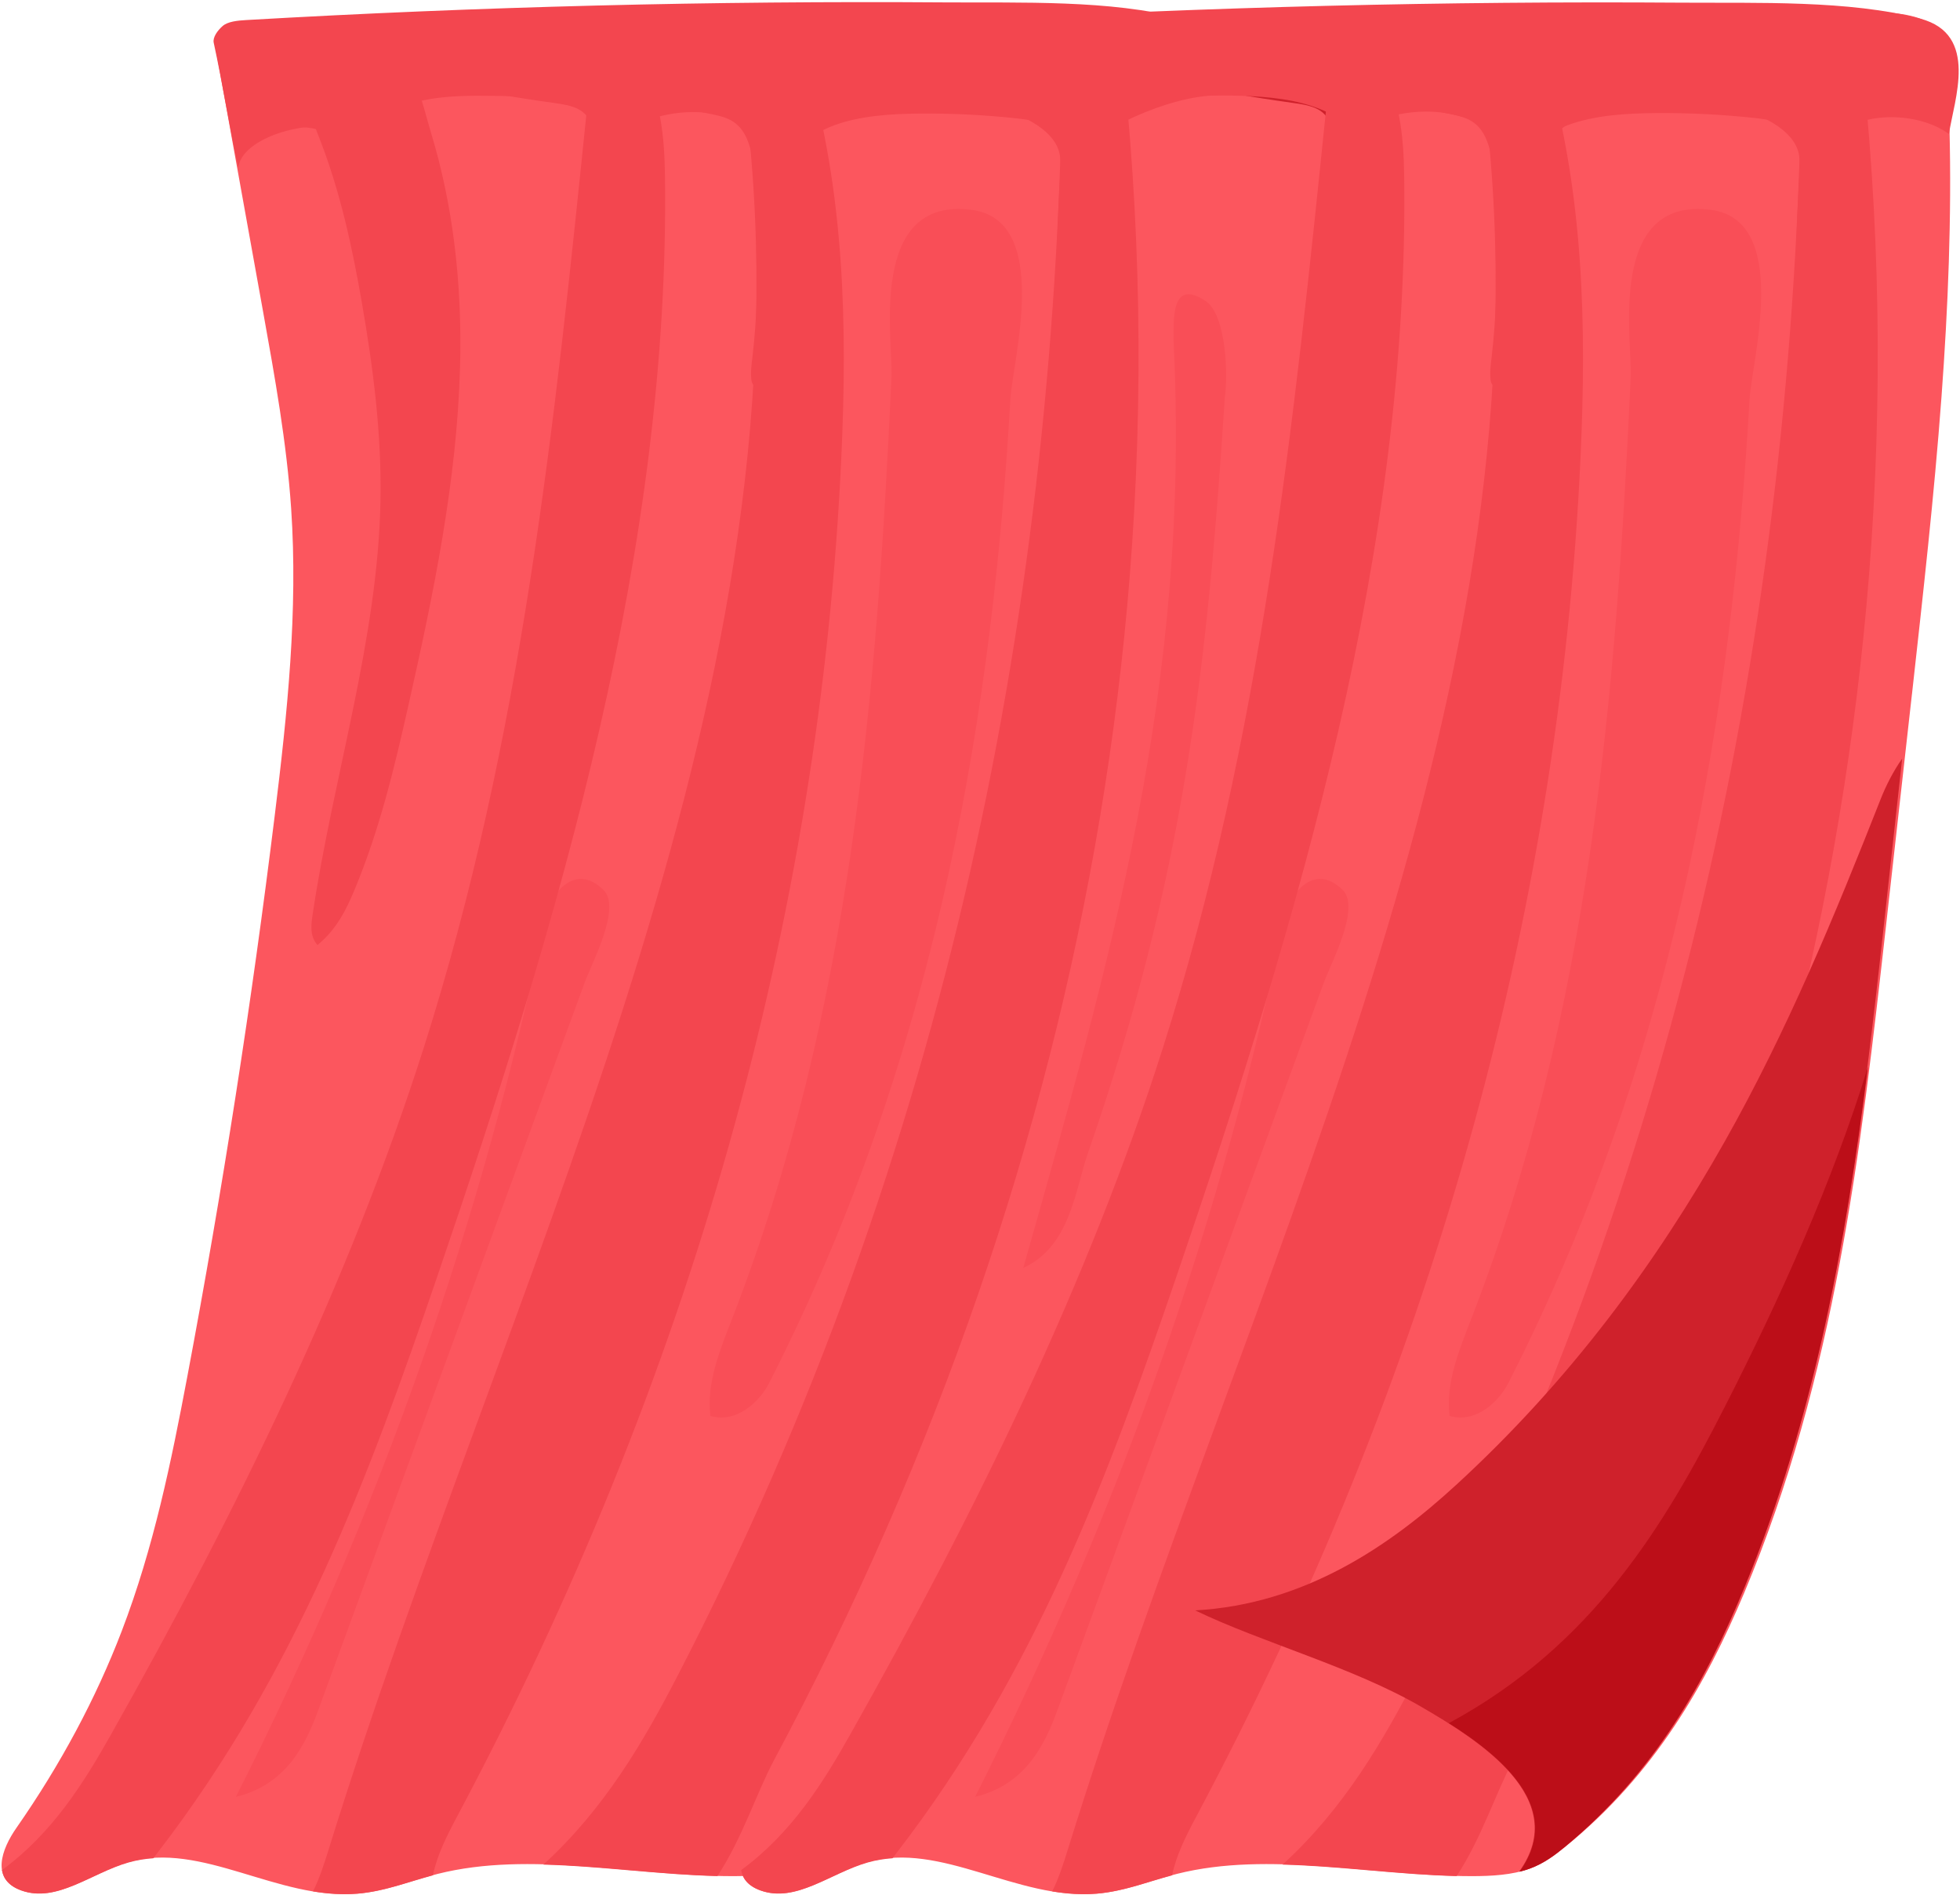 <?xml version="1.0" encoding="UTF-8"?> <svg xmlns="http://www.w3.org/2000/svg" width="875" height="846" viewBox="0 0 875 846" fill="none"><path d="M853.543 309.901C849.672 344.421 845.812 378.933 841.952 413.453C830.736 513.572 819.333 614.438 778.579 711.282C761.574 751.671 738.849 791.984 698.495 824.665C694 828.305 689.163 831.915 682.879 834.197C675.123 837.013 665.909 837.532 657.023 837.532C612.739 837.509 566.737 826.137 525.441 836.517C513.461 839.524 502.305 844.317 489.56 845.378C454.066 848.339 419.997 821.818 387.328 831.289C370.746 836.097 355.365 849.667 339.501 843.928C325.626 838.914 330.769 825.405 337.312 816.017C357.036 787.717 372.806 758.257 384.35 728.118C398.649 690.782 406.451 652.537 413.654 614.354C429.353 531.064 442.368 447.561 452.666 363.921C458.279 318.357 463.081 272.625 459.974 226.962C457.973 197.617 452.713 168.401 447.464 139.223C440.203 98.895 432.93 58.575 425.669 18.247C549.143 16.239 672.558 12.812 795.843 7.974C814.508 7.241 848.612 0.967 862.946 11.248C876.245 20.78 870.007 45.447 870.302 57.056C871.314 97.117 869.69 137.193 866.736 177.216C863.464 221.49 858.451 265.703 853.555 309.908L853.543 309.901Z" fill="#FC565E"></path><path d="M673.372 617.394C669.218 625.527 659.026 635.523 647.14 632.087C645.316 617.402 651.353 602.841 656.885 588.568C710.101 451.335 721.481 309.061 728.013 168.041C728.73 152.436 717.245 87.711 763.706 93.671C799.67 98.29 782.029 161.162 781.053 178.215C777.063 248.309 768.967 318.355 753.927 387.809C737.074 465.67 711.443 542.821 673.36 617.386L673.372 617.394Z" fill="#F94E57"></path><path d="M591.111 438.355C551.416 546.747 511.722 655.139 472.027 763.532C466.378 778.957 457.823 796.65 435.321 802.135C499.8 674.507 546.097 542.852 573.376 409.49C575.318 400.001 586.251 384.303 599.443 397.329C607.481 405.26 594.171 430.003 591.111 438.363V438.355Z" fill="#F94E57"></path><path d="M612.315 58.098C609.679 61.3 608.244 64.868 606.878 68.397C605.396 72.223 603.972 76.071 602.901 79.959C598.711 95.19 600.006 111.005 594.063 125.971C593.757 126.75 593.392 127.56 592.533 128.121C591.674 128.69 590.144 128.892 589.261 128.339C588.661 127.965 588.52 127.381 588.437 126.843C587.696 121.998 588.979 117.128 590.085 112.314C593.91 95.579 595.498 78.627 594.804 61.713C594.616 57.07 593.851 51.865 588.484 48.882C585.178 47.043 580.729 46.428 576.504 45.843C567.784 44.636 559.111 43.272 550.496 41.769C549.449 41.59 548.284 41.34 547.813 40.694C546.919 39.478 549.19 38.317 551.132 37.897C557.851 36.448 565.089 36.557 572.15 36.876C585.025 37.453 597.84 38.645 610.456 40.452C615.928 41.231 623.954 43.046 623.837 47.682C623.731 51.639 615.104 54.748 612.351 58.106L612.315 58.098Z" fill="#CF212B"></path><path d="M523.543 309.901C519.672 344.421 515.812 378.933 511.952 413.453C500.736 513.572 489.333 614.438 448.579 711.282C431.574 751.671 408.849 791.984 368.495 824.665C364 828.305 359.163 831.915 352.879 834.197C345.123 837.013 335.909 837.532 327.023 837.532C282.739 837.509 236.737 826.137 195.441 836.517C183.461 839.524 172.305 844.317 159.56 845.378C124.066 848.339 89.997 821.818 57.328 831.289C40.746 836.097 25.365 849.667 9.501 843.928C-4.374 838.914 0.769 825.405 7.312 816.017C27.036 787.717 42.806 758.257 54.35 728.118C68.649 690.782 76.451 652.537 83.654 614.354C99.353 531.064 112.368 447.561 122.666 363.921C128.279 318.357 133.081 272.625 129.974 226.962C127.973 197.617 122.713 168.401 117.464 139.223C110.203 98.895 102.93 58.575 95.669 18.247C219.143 16.239 342.558 12.812 465.843 7.974C484.508 7.241 518.612 0.967 532.946 11.248C546.245 20.78 540.007 45.447 540.302 57.056C541.314 97.117 539.69 137.193 536.736 177.216C533.464 221.49 528.451 265.703 523.555 309.908L523.543 309.901Z" fill="#FC565E"></path><path d="M343.372 617.394C339.218 625.527 329.026 635.523 317.14 632.087C315.316 617.402 321.353 602.841 326.885 588.568C380.101 451.335 391.481 309.061 398.013 168.041C398.73 152.436 387.245 87.711 433.706 93.671C469.67 98.29 452.029 161.162 451.053 178.215C447.063 248.309 438.967 318.355 423.927 387.809C407.074 465.67 381.443 542.821 343.36 617.386L343.372 617.394Z" fill="#F94E57"></path><path d="M261.111 438.355C221.416 546.747 181.722 655.139 142.027 763.532C136.378 778.957 127.823 796.65 105.321 802.135C169.8 674.507 216.097 542.852 243.376 409.49C245.318 400.001 256.251 384.303 269.443 397.329C277.481 405.26 264.171 430.003 261.111 438.363V438.355Z" fill="#F94E57"></path><path d="M546.815 177.054C538.975 298.545 528.62 391.183 485.767 514.494C479.924 531.309 477.865 556.342 456.822 566.015C495.791 428.437 531.623 305.424 523.903 152.099C524.001 142.414 522.784 124.103 538.217 134.376C547.62 140.629 548.226 168.272 546.816 177.061L546.815 177.054Z" fill="#F94E57"></path><path d="M533.823 811.362C529.421 819.624 524.996 828.465 523.278 837.156C512.11 840.125 501.542 844.343 489.574 845.328C482.913 845.876 476.311 845.395 469.756 844.328C472.733 838.298 474.745 831.961 476.664 825.796C554.358 575.256 686.494 326.752 665.475 71.693C664.193 56.184 662.38 40.524 663.275 25.038C671.842 24.774 680.398 24.504 688.965 24.226C689.459 25.692 689.907 27.158 690.318 28.601C707.018 86.248 708.289 145.271 705.606 203.88C696.179 410.328 638.067 615.852 533.823 811.362Z" fill="#F3464F"></path><path d="M675.397 786.049C667.724 800.393 661.451 820.481 650.283 837.501C624.428 836.877 598.102 833.043 572.565 832.389C600.067 807.28 617.567 777.005 632.772 747.557C753.35 514.105 802.542 267.158 804.39 21.331C804.39 20.857 804.39 20.384 804.413 19.902C812.228 19.264 821.325 18.331 830.21 18.038C839.354 97.54 840.719 177.409 834.364 257.024C822.902 400.773 786.443 543.695 725.765 682.31C710.502 717.185 693.708 751.783 675.385 786.049H675.397Z" fill="#F3464F"></path><path d="M826.763 60.551C822.785 76.795 820.137 93.187 818.831 109.617C817.89 121.592 817.56 133.893 810.734 144.995C810.24 145.805 809.64 146.662 808.51 147.114C806.557 147.901 803.85 147.067 802.697 145.758C801.532 144.45 801.496 142.852 801.496 141.341C801.449 120.096 802.061 98.843 803.309 77.613C803.52 73.983 803.744 70.297 802.497 66.76C799.166 57.342 786.009 50.758 772.358 47.338C758.707 43.918 743.937 42.835 730.086 39.773C733.381 36.236 740.948 36.135 747.197 36.455C762.261 37.218 777.324 38.013 792.282 39.392C806.969 40.747 823.433 42.118 837.119 46.014C836.731 48.476 833.624 50.135 831.541 52.044C828.74 54.623 827.528 57.451 826.763 60.551Z" fill="#F3464F"></path><path d="M688.589 63.528C686.659 65.748 686.07 68.366 685.635 70.914C682.81 87.531 684.976 104.312 685.223 121.039C685.47 137.758 683.646 154.905 673.407 170.198C672.454 171.624 670.701 173.291 668.394 172.949C666.323 172.645 665.605 170.954 665.44 169.56C665.028 166.202 665.499 162.828 665.899 159.471C668.029 141.536 668.276 123.532 668.523 105.543C668.712 91.902 668.877 78.12 664.499 64.79C663.039 60.342 660.698 55.605 655.002 53.057C649.977 50.806 643.28 50.72 638.255 48.468C637.149 47.97 636.102 47.339 635.666 46.505C634.937 45.095 636.219 43.49 638.09 42.664C639.962 41.831 642.292 41.605 644.54 41.465C658.45 40.561 672.69 42.033 685.564 45.625C690.095 46.887 700.969 49.302 700.369 53.478C699.827 57.249 691.342 60.373 688.589 63.536V63.528Z" fill="#F3464F"></path><path d="M203.823 811.362C199.421 819.624 194.996 828.465 193.278 837.156C182.11 840.125 171.542 844.343 159.574 845.328C152.913 845.876 146.311 845.395 139.756 844.328C142.733 838.298 144.745 831.961 146.664 825.796C224.358 575.256 356.494 326.752 335.475 71.693C334.193 56.184 332.38 40.524 333.275 25.038C341.842 24.774 350.398 24.504 358.965 24.226C359.459 25.692 359.907 27.158 360.318 28.601C377.018 86.248 378.289 145.271 375.606 203.88C366.179 410.328 308.067 615.852 203.823 811.362Z" fill="#F3464F"></path><path d="M345.397 786.049C337.724 800.393 331.451 820.481 320.283 837.501C294.428 836.877 268.102 833.043 242.565 832.389C270.067 807.28 287.567 777.005 302.772 747.557C423.35 514.105 472.542 267.158 474.39 21.331C474.39 20.857 474.39 20.384 474.413 19.902C482.228 19.264 491.325 18.331 500.21 18.038C509.354 97.54 510.719 177.409 504.364 257.024C492.902 400.773 456.443 543.695 395.765 682.31C380.502 717.185 363.708 751.783 345.385 786.049H345.397Z" fill="#F3464F"></path><path d="M296.865 78.535C299.101 244.267 250.404 408.472 195.022 570.384C165.024 658.08 132.52 746.4 70.43 826.932C69.771 827.789 69.1 828.668 68.441 829.555C64.723 829.796 61.016 830.398 57.332 831.45C40.75 836.186 25.369 849.553 9.505 843.9C3.998 841.937 1.503 838.66 0.879 834.841C23.557 818.158 37.479 795.733 49.459 774.487C105.971 674.229 155.88 572.226 189.149 467.803C233.257 329.384 247.779 187.92 262.196 46.967C262.878 40.307 263.561 33.653 264.243 26.992C271.104 26.812 277.965 26.639 284.815 26.451C295.041 42.299 296.618 61.018 296.854 78.535H296.865Z" fill="#F3464F"></path><path d="M205.356 164.408C203.956 214.611 193.658 264.525 182.478 314.219C176.194 342.136 169.604 370.099 158.224 397.341C154.599 406.012 150.327 414.813 141.736 421.885C138.335 417.996 138.841 413.236 139.488 408.787C148.644 346.866 168.745 285.506 169.863 223.312C170.392 193.622 166.591 163.969 161.436 134.467C157.223 110.371 152.081 86.274 142.995 62.738C138.029 49.875 131.156 34.904 142.266 22.496C151.01 12.718 165.202 9.913 175.064 20.093C185.762 31.145 188.68 46.926 192.47 59.433C197.342 75.548 200.684 91.853 202.767 108.21C205.156 126.895 205.885 145.663 205.368 164.408H205.356Z" fill="#F3464F"></path><path d="M543.908 42.57C520.408 42.57 487.522 59.936 483.639 67.142C483.003 58.518 467.528 54.358 454.665 52.932C440.166 51.327 425.468 50.579 410.769 50.696C397.506 50.798 383.784 51.701 372.228 56.002C360.671 60.302 351.774 68.755 353.386 77.473C349.409 76.11 348.597 72.682 347.491 69.799C343.878 60.333 331.65 52.558 317.222 50.556C302.794 48.546 286.872 52.41 277.822 60.115C273.091 52.66 262.052 47.611 250.378 45.235C238.704 42.867 226.288 42.797 214.073 42.75C197.714 42.687 177.332 44.378 171.895 54.592C171.071 56.134 170.588 57.887 168.729 58.962C165.198 61.003 159.856 59.274 155.595 57.973C137.331 52.387 107.314 61.764 106.408 75.07C102.466 56.918 99.351 37.223 95.408 19.07C94.89 16.663 97.142 13.605 99.343 11.657C101.696 9.577 106.086 9.172 110.005 8.946C213.79 2.955 318.023 0.322 422.196 1.069C455.242 1.303 496.266 -0.138 527.488 8.268C577.186 21.663 566.454 39.774 543.908 42.57Z" fill="#F3464F"></path><path d="M496.763 60.551C492.785 76.795 490.137 93.187 488.831 109.617C487.89 121.592 487.56 133.893 480.734 144.995C480.24 145.805 479.64 146.662 478.51 147.114C476.557 147.901 473.85 147.067 472.697 145.758C471.532 144.45 471.496 142.852 471.496 141.341C471.449 120.096 472.061 98.843 473.309 77.613C473.52 73.983 473.744 70.297 472.497 66.76C469.166 57.342 456.009 50.758 442.358 47.338C428.707 43.918 413.937 42.835 400.086 39.773C403.381 36.236 410.948 36.135 417.197 36.455C432.261 37.218 447.324 38.013 462.282 39.392C476.969 40.747 493.433 42.118 507.119 46.014C506.731 48.476 503.624 50.135 501.541 52.044C498.74 54.623 497.528 57.451 496.763 60.551Z" fill="#F3464F"></path><path d="M358.589 63.528C356.659 65.748 356.07 68.366 355.635 70.914C352.81 87.531 354.976 104.312 355.223 121.039C355.47 137.758 353.646 154.905 343.407 170.198C342.454 171.624 340.701 173.291 338.394 172.949C336.323 172.645 335.605 170.954 335.44 169.56C335.028 166.202 335.499 162.828 335.899 159.471C338.029 141.536 338.276 123.532 338.523 105.543C338.712 91.902 338.877 78.12 334.499 64.79C333.039 60.342 330.698 55.605 325.002 53.057C319.977 50.806 313.28 50.72 308.255 48.468C307.149 47.97 306.102 47.339 305.666 46.505C304.937 45.095 306.219 43.49 308.09 42.664C309.962 41.831 312.292 41.605 314.54 41.465C328.45 40.561 342.69 42.033 355.564 45.625C360.095 46.887 370.969 49.302 370.369 53.478C369.827 57.249 361.342 60.373 358.589 63.536V63.528Z" fill="#F3464F"></path><path d="M282.315 58.098C279.679 61.3 278.244 64.868 276.878 68.397C275.396 72.223 273.972 76.071 272.901 79.959C268.711 95.19 270.006 111.005 264.063 125.971C263.757 126.75 263.392 127.56 262.533 128.121C261.674 128.69 260.144 128.892 259.261 128.339C258.661 127.965 258.52 127.381 258.437 126.843C257.696 121.998 258.979 117.128 260.085 112.314C263.91 95.579 265.498 78.627 264.804 61.713C264.616 57.07 263.851 51.865 258.484 48.882C255.178 47.043 250.729 46.428 246.504 45.843C237.784 44.636 229.111 43.272 220.496 41.769C219.449 41.59 218.284 41.34 217.813 40.694C216.919 39.478 219.19 38.317 221.132 37.897C227.851 36.448 235.089 36.557 242.15 36.876C255.025 37.453 267.84 38.645 280.456 40.452C285.928 41.231 293.954 43.046 293.837 47.682C293.731 51.639 285.104 54.748 282.351 58.106L282.315 58.098Z" fill="#F3464F"></path><path d="M173.887 61.713C172.474 90.757 182.525 119.738 179.453 148.728C179.229 150.823 178.441 153.355 175.428 154.002C170.945 127.334 165.99 100.659 157.246 74.459C155.21 68.366 152.256 61.643 144.089 58.534C138.205 56.298 130.979 56.509 124.212 56.859C121.682 56.992 118.881 57.085 116.881 56.057C113.927 54.545 114.421 51.297 116.928 49.458C119.423 47.627 123.212 46.864 126.825 46.233C139.441 44.036 152.315 42.493 165.296 41.629C171.439 41.223 183.478 40 180.206 46.209C177.323 51.694 174.181 55.667 173.887 61.729V61.713Z" fill="#F3464F"></path><path d="M626.865 78.535C629.101 244.267 580.404 408.472 525.022 570.384C495.024 658.08 462.52 746.4 400.43 826.932C399.771 827.789 399.1 828.668 398.441 829.555C394.723 829.796 391.016 830.398 387.332 831.45C370.75 836.186 355.369 849.553 339.505 843.9C333.998 841.937 331.503 838.66 330.879 834.841C353.557 818.158 367.479 795.733 379.459 774.487C435.971 674.229 485.88 572.226 519.149 467.803C563.257 329.384 577.779 187.92 592.196 46.967C592.878 40.307 593.561 33.653 594.243 26.992C601.104 26.812 607.965 26.639 614.815 26.451C625.041 42.299 626.618 61.018 626.854 78.535H626.865Z" fill="#F3464F"></path><path d="M870.079 59.855C862.435 54.099 849.932 51.26 838.43 52.66C826.927 54.06 816.865 59.654 812.936 66.811C812.293 58.246 796.635 54.115 783.62 52.699C768.95 51.105 754.078 50.362 739.206 50.478C725.786 50.579 711.902 51.476 700.209 55.747C688.516 60.018 679.514 68.413 681.146 77.07C677.121 75.716 676.3 72.312 675.18 69.449C671.525 60.049 659.153 52.327 644.555 50.339C629.956 48.343 613.846 52.18 604.689 59.832C599.902 52.428 588.733 47.414 576.921 45.055C565.109 42.703 552.547 42.633 540.187 42.587C523.636 42.525 503.012 44.203 497.511 54.347C496.678 55.879 496.189 57.62 494.308 58.687C490.736 60.714 485.33 58.997 481.019 57.705C462.539 52.157 423.745 31.84 422.828 45.055C418.839 27.027 426.817 36.737 422.828 18.71C422.304 16.319 421.876 13.642 424.102 11.708C426.484 9.642 430.925 9.24 434.89 9.016C539.901 3.066 645.364 0.451 750.768 1.194C784.204 1.426 825.713 -0.006 857.303 8.343C883.654 15.314 872.294 44.683 870.067 59.832L870.079 59.855Z" fill="#F3464F"></path><path d="M649.755 663.172C700.971 616.217 739.406 563.762 769.945 509.632C798.154 459.639 819.29 408.205 839.626 356.623C841.873 350.912 845.192 344.282 849.182 338.657C846.769 360.643 844.357 382.636 841.944 404.621C830.729 506.82 819.325 609.782 778.571 708.638C761.566 749.867 738.841 791.017 698.488 824.377C693.992 828.094 689.155 831.779 682.871 834.108C681.353 834.669 679.788 835.136 678.175 835.534C701.748 802.844 659.923 776.698 634.291 761.826C603.894 744.195 563.505 733.343 533.566 718.899C582.793 716.164 620.828 689.676 649.755 663.164V663.172Z" fill="#CF212B"></path><path d="M769.798 628.418C795.147 578.65 817.978 527.824 833.9 476.343C824.015 554.725 810.022 632.897 778.789 708.646C761.796 749.875 739.059 791.025 698.705 824.385C694.21 828.102 689.373 831.787 683.089 834.116C681.571 834.677 680.005 835.144 678.393 835.542C698.446 807.729 671.167 784.653 646.795 769.227C711.015 734.621 743.26 680.514 769.786 628.418H769.798Z" fill="#BC0E18"></path></svg> 